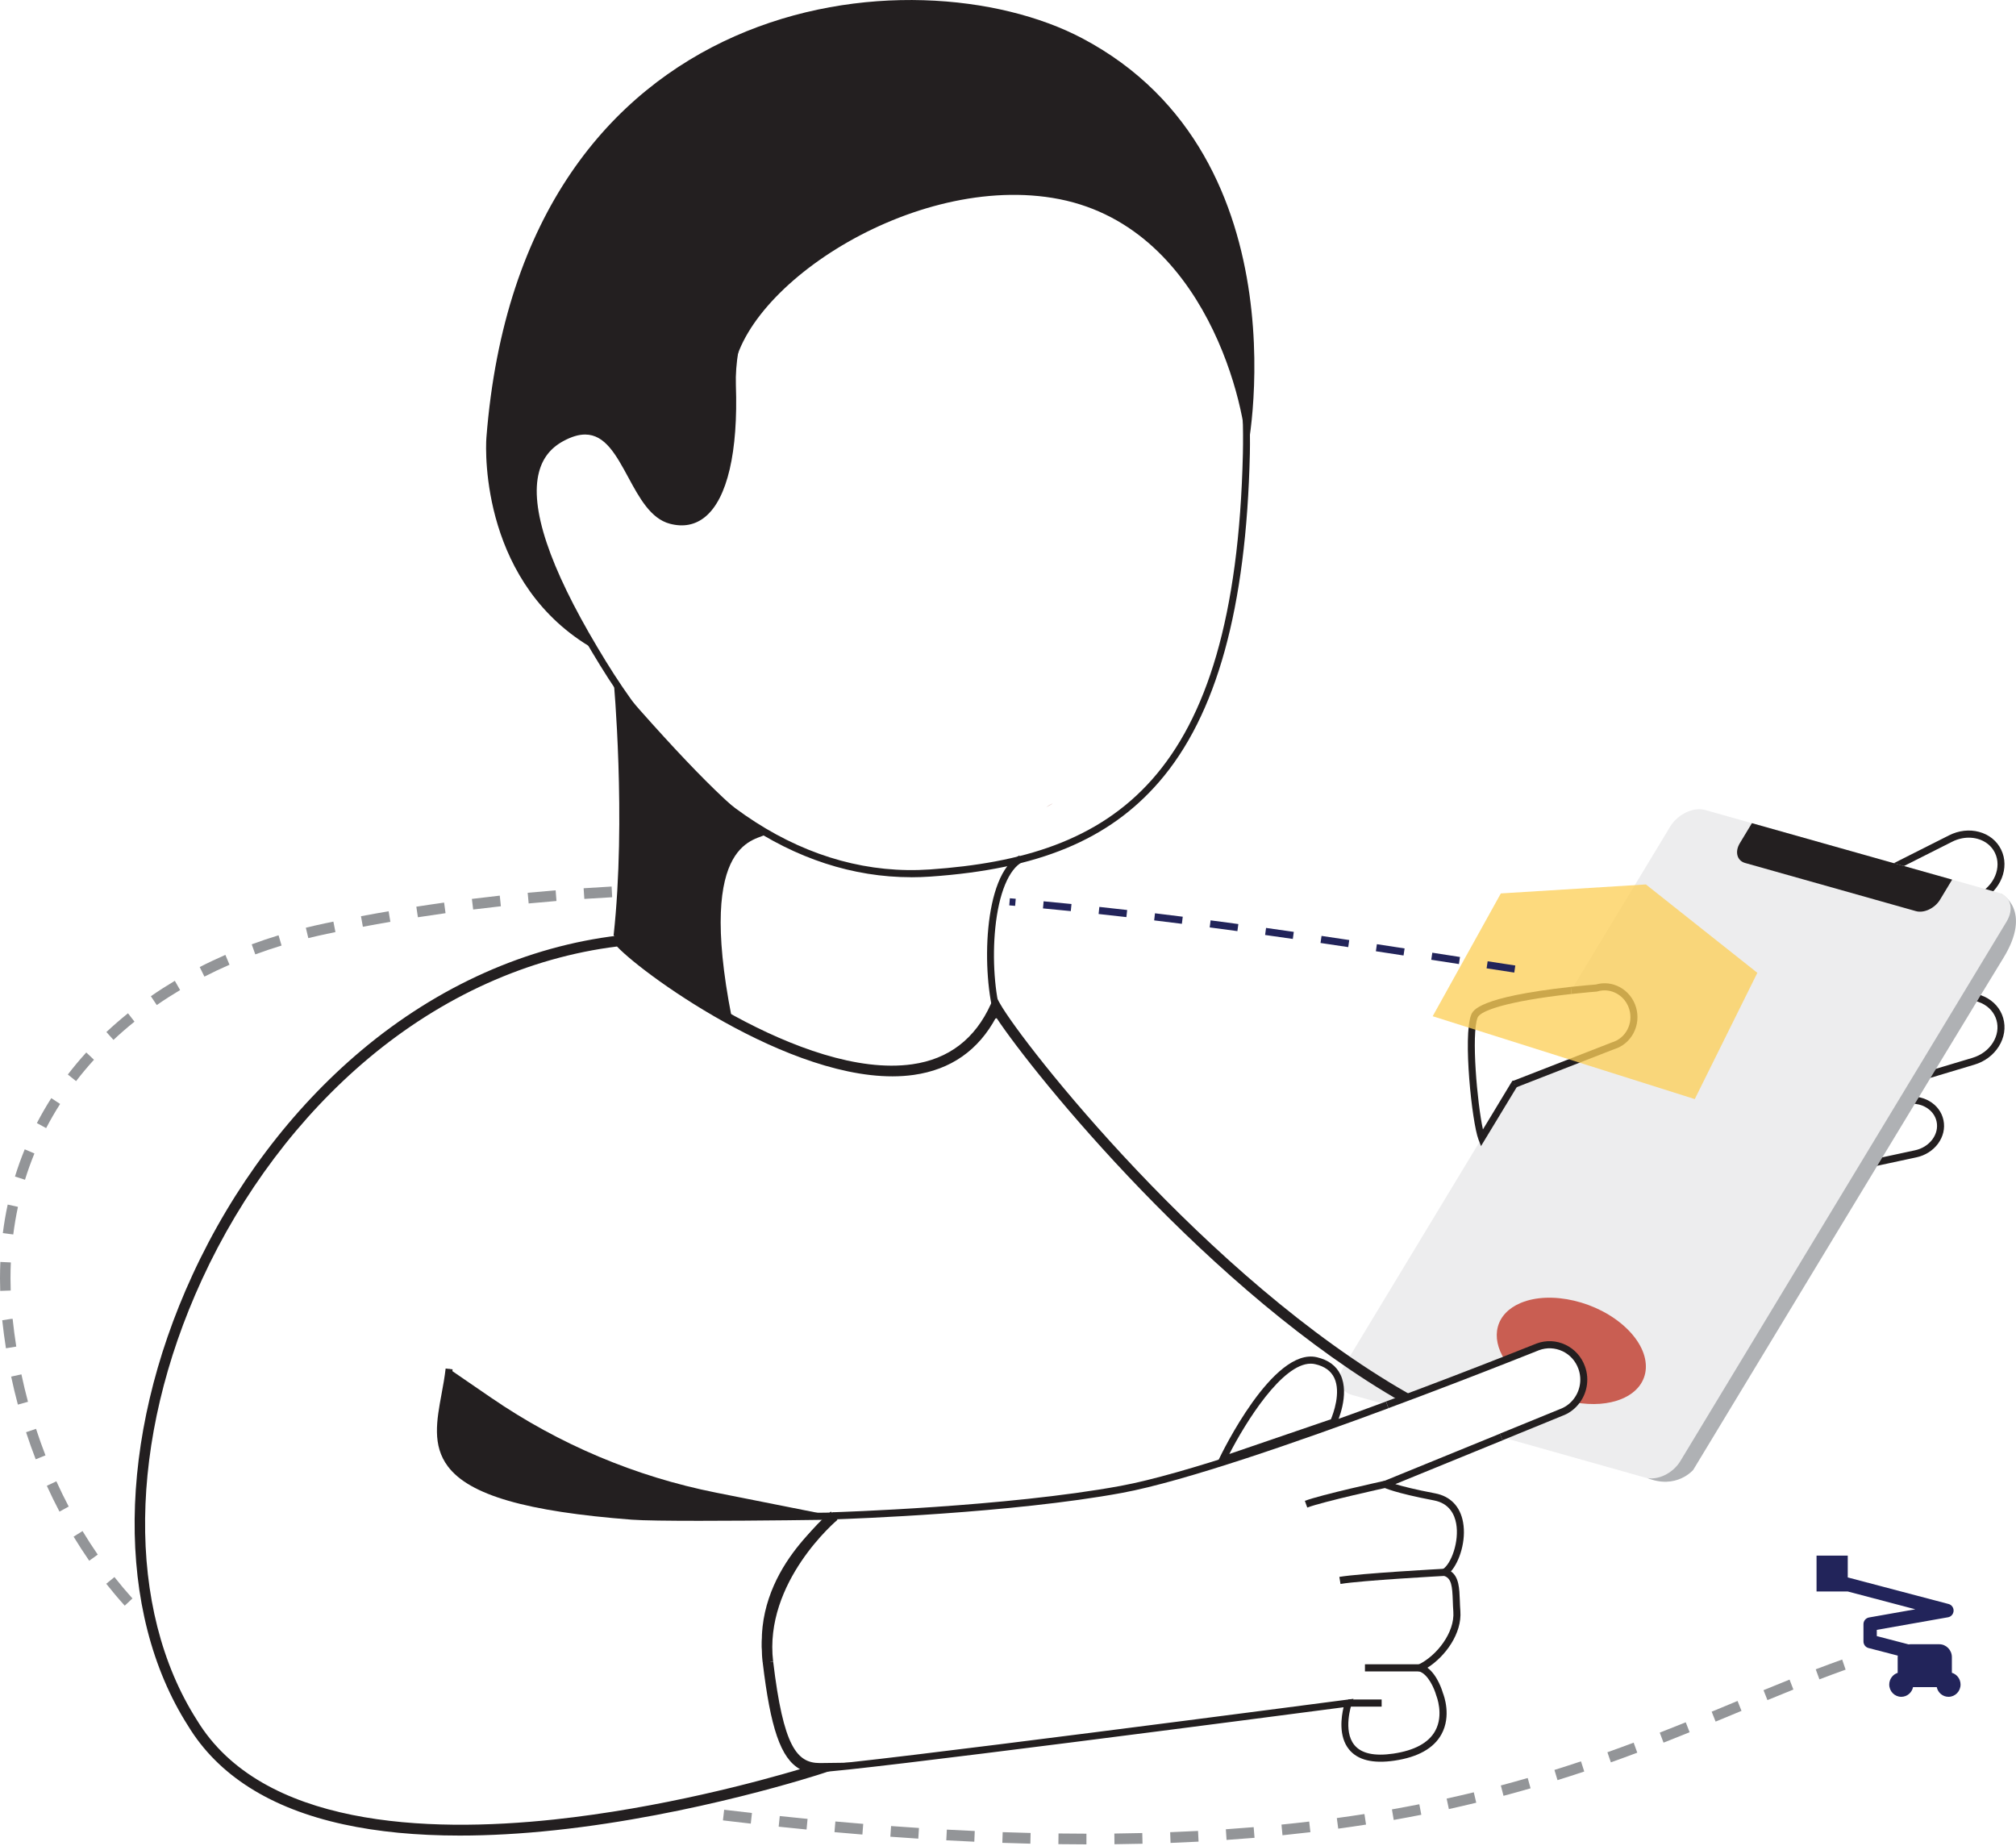 <svg width="461" height="422" viewBox="0 0 461 422" fill="none" xmlns="http://www.w3.org/2000/svg">
<g clip-path="url(#clip0_6136_11740)">
<path d="M422.719 219.983C421.919 219.983 421.119 219.877 420.351 219.673C418.079 219.062 416.287 217.618 415.311 215.604C413.319 211.493 415.407 206.265 419.975 203.965L445.704 190.997C447.896 189.888 450.336 189.61 452.568 190.214C454.84 190.826 456.632 192.269 457.608 194.284C459.608 198.403 457.512 203.622 452.944 205.922L427.215 218.89C425.775 219.616 424.239 219.983 422.719 219.983ZM450.208 191.535C448.936 191.535 447.632 191.845 446.416 192.457L420.687 205.425C416.911 207.325 415.143 211.574 416.751 214.878C417.519 216.46 418.943 217.602 420.767 218.091C422.623 218.589 424.671 218.352 426.519 217.422L452.248 204.454C456.024 202.554 457.792 198.313 456.184 195.002C455.416 193.419 453.992 192.277 452.168 191.788C451.528 191.617 450.872 191.535 450.208 191.535Z" fill="#231F20"/>
<path d="M421.039 252.126C419.655 252.126 418.303 251.832 417.071 251.253C414.935 250.25 413.415 248.513 412.799 246.36C411.527 241.955 414.471 237.184 419.367 235.716L446.904 227.462C449.256 226.761 451.704 226.916 453.8 227.895C455.936 228.898 457.456 230.635 458.072 232.788C458.696 234.941 458.336 237.241 457.072 239.264C455.832 241.246 453.856 242.73 451.504 243.432L423.968 251.686C422.999 251.979 422.007 252.118 421.039 252.118V252.126ZM449.832 228.661C449.008 228.661 448.176 228.784 447.352 229.028L419.815 237.282C415.775 238.497 413.311 242.363 414.335 245.903C414.823 247.599 416.031 248.978 417.743 249.777C419.487 250.593 421.543 250.723 423.52 250.128L451.056 241.874C453.032 241.279 454.696 240.047 455.728 238.391C456.736 236.776 457.024 234.949 456.536 233.253C456.048 231.557 454.84 230.186 453.128 229.379C452.104 228.898 450.984 228.661 449.832 228.661Z" fill="#231F20"/>
<path d="M413.327 269.776C409.839 269.776 406.791 267.598 406.127 264.368C405.343 260.592 408.111 256.791 412.295 255.894L435.415 250.919C437.416 250.487 439.456 250.78 441.144 251.743C442.872 252.73 444.032 254.287 444.416 256.139C444.8 257.99 444.352 259.891 443.168 261.505C442 263.08 440.256 264.189 438.256 264.621L415.135 269.596C414.535 269.727 413.927 269.792 413.343 269.792L413.327 269.776ZM437.224 252.354C436.736 252.354 436.239 252.403 435.743 252.518L412.623 257.493C409.303 258.21 407.095 261.147 407.695 264.034C408.295 266.929 411.479 268.707 414.799 267.989L437.92 263.014C439.544 262.664 440.952 261.775 441.888 260.519C442.792 259.287 443.136 257.852 442.848 256.473C442.56 255.095 441.68 253.92 440.36 253.17C439.424 252.632 438.344 252.363 437.224 252.363V252.354Z" fill="#231F20"/>
<path d="M457.544 204.307C457.544 204.307 464.952 207.978 458.056 219.143C451.448 229.844 387.191 336.092 387.191 336.092C387.191 336.092 383.367 340.643 376.695 337.96C385.927 326.37 447.568 226.533 457.552 204.299L457.544 204.307Z" fill="#AFB1B4"/>
<path d="M458.856 210.71L384.255 334.069C382.527 336.932 378.935 338.628 376.231 337.862L343.278 328.572L357.014 322.961C358.318 322.48 359.414 321.68 360.254 320.677C362.054 318.565 362.702 315.555 361.694 312.741C360.222 308.598 355.734 306.461 351.67 307.962C351.67 307.962 348.838 309.104 344.11 310.955C337.798 313.435 328.102 317.194 317.222 321.224L309.085 318.932C306.381 318.165 305.589 315.229 307.317 312.374L338.83 260.258C339.958 258.398 341.038 256.604 342.014 254.997L343.246 252.958C343.534 252.477 343.806 252.02 344.07 251.596L344.558 250.788C344.63 250.658 344.71 250.536 344.782 250.413L345.374 249.435C345.43 249.337 345.486 249.247 345.542 249.157L345.958 248.472C345.99 248.415 346.03 248.358 346.062 248.301L346.214 248.048C346.27 247.95 346.302 247.901 346.302 247.901H346.31L368.871 239.117C372.399 238.057 374.407 234.24 373.351 230.594C372.295 226.948 368.574 224.852 365.046 225.921C365.046 225.921 362.654 226.1 359.27 226.467L381.919 189.015C383.647 186.152 387.239 184.456 389.943 185.214L457.088 204.152C459.792 204.919 460.584 207.847 458.856 210.71Z" fill="#EDEDEE"/>
<path d="M399.071 197.326L438.096 208.328C439.96 208.858 442.44 207.684 443.632 205.71L446.4 201.127L400.615 188.216L397.847 192.799C396.655 194.773 397.199 196.796 399.063 197.326H399.071Z" fill="#231F20"/>
<path d="M346.598 248.66L346.03 247.135L368.59 238.351C370.15 237.878 371.382 236.85 372.126 235.439C372.87 234.02 373.038 232.38 372.582 230.823C372.126 229.249 371.102 227.96 369.702 227.177C368.334 226.418 366.758 226.247 365.278 226.696L365.11 226.728C365.11 226.728 362.694 226.908 359.358 227.275L359.19 225.652C362.198 225.325 364.454 225.146 364.91 225.113C366.782 224.575 368.75 224.795 370.47 225.75C372.246 226.736 373.543 228.376 374.127 230.366C374.695 232.34 374.487 234.411 373.543 236.214C372.591 238.016 371.014 239.329 369.102 239.9L346.606 248.668L346.598 248.66Z" fill="#231F20"/>
<path d="M338.67 262.076L338.086 260.551C336.574 256.604 334.526 236.915 336.398 232.079C336.79 231.067 337.982 228.001 359.182 225.652L359.358 227.275C344.43 228.93 338.478 231.149 337.886 232.674C336.398 236.515 337.798 252.281 339.102 258.243L339.67 257.305C340.246 256.351 340.806 255.429 341.334 254.565L342.646 252.387C342.902 251.955 343.15 251.539 343.39 251.155C343.486 250.992 343.59 250.813 343.694 250.65L343.87 250.364C343.902 250.299 343.958 250.209 344.014 250.128L344.686 249.01C344.726 248.937 344.782 248.855 344.83 248.774C345.014 248.464 345.158 248.227 345.278 248.032L345.326 247.95C345.398 247.82 345.454 247.73 345.502 247.665C345.582 247.526 345.63 247.461 345.63 247.461L345.87 247.102H346.302V247.918L346.966 248.366L346.846 248.562C346.846 248.562 346.79 248.652 346.758 248.701L346.622 248.929C346.502 249.108 346.374 249.329 346.222 249.59C346.142 249.712 346.102 249.777 346.062 249.851L345.366 251.001C345.326 251.066 345.286 251.131 345.246 251.196L345.046 251.523C344.95 251.686 344.846 251.849 344.742 252.028C344.494 252.42 344.254 252.827 343.998 253.252L342.678 255.437C342.15 256.302 341.598 257.224 341.014 258.178L338.646 262.085L338.67 262.076Z" fill="#231F20"/>
<path opacity="0.77" d="M401.855 222.438L376.367 202.228L343.198 204.283L327.614 232.364L387.543 251.31L401.855 222.438Z" fill="#FDCF59"/>
<path d="M370.894 319.837C367.862 321.118 364.078 321.338 360.254 320.677C362.054 318.565 362.702 315.555 361.694 312.741C360.222 308.598 355.734 306.461 351.67 307.962C351.67 307.962 348.838 309.104 344.11 310.955C340.742 305.735 342.006 300.336 347.734 297.922C354.646 295.018 365.438 297.563 371.83 303.615C378.223 309.667 377.807 316.934 370.894 319.837Z" fill="#C95E52"/>
<path d="M227.508 232.927C224.444 222.805 224.7 200.091 233.084 195.613L233.828 197.057C230.676 198.737 228.404 204.242 227.596 212.162C226.876 219.217 227.444 227.177 229.036 232.446L227.508 232.927Z" fill="#231F20"/>
<path d="M239.268 184.562C239.516 184.35 239.764 184.179 240.012 184.04C241.132 183.444 240.796 183.787 239.268 184.562Z" fill="#DDC2BE"/>
<path d="M285.005 103.769C285.221 94.381 276.101 50.999 240.668 45.249C207.108 39.801 166.763 67.581 167.467 88.052C168.179 108.524 163.443 121.63 153.371 118.971C143.291 116.304 142.995 92.106 128.354 100.188C114.586 107.789 125.698 131.287 135.946 148.48C110.258 133.864 110.946 103.646 111.226 100.049C119.266 -2.732 209.252 -11.451 247.516 8.776C299.389 36.204 285.013 105.824 285.005 103.769Z" fill="#231F20"/>
<path d="M208.388 200.58C181.659 200.58 156.531 183.526 137.21 152.109C136.57 151.073 135.914 149.997 135.266 148.904C123.842 129.737 119.41 116.198 121.714 107.512C122.658 103.948 124.77 101.248 127.978 99.47C137.426 94.259 141.498 101.77 145.082 108.401C147.427 112.724 149.851 117.202 153.571 118.188C156.139 118.865 158.379 118.441 160.235 116.916C164.827 113.156 167.171 102.651 166.667 88.085C166.003 68.845 183.307 30.373 218.748 25.43C252.516 20.724 279.677 60.746 279.949 61.154L280.005 61.243C286.301 74.048 285.877 100.784 285.805 103.785C284.981 139.092 278.189 163.625 265.037 178.796C253.548 192.049 237.428 198.721 212.772 200.433C211.308 200.531 209.844 200.588 208.388 200.588V200.58ZM133.794 99.356C132.338 99.356 130.682 99.829 128.738 100.898C125.882 102.472 124.09 104.772 123.258 107.928C121.106 116.043 125.602 129.542 136.634 148.047C137.282 149.14 137.93 150.201 138.562 151.236C158.611 183.836 184.939 200.727 212.668 198.802C254.348 195.907 282.461 178.624 284.213 103.744C284.461 93.003 283.557 72.148 278.605 62.018C277.581 60.509 251.268 22.527 218.98 27.037C184.483 31.849 167.635 69.293 168.275 88.019C168.811 103.328 166.315 114.037 161.251 118.18C158.979 120.04 156.259 120.57 153.179 119.754C148.787 118.596 146.194 113.809 143.69 109.184C140.882 104.005 138.37 99.356 133.802 99.356H133.794Z" fill="#231F20"/>
<path d="M174.411 380.232C172.075 360.666 189.251 346.222 189.987 345.618L191.499 347.518C191.331 347.657 174.619 361.726 176.795 379.93L174.411 380.224V380.232Z" fill="#231F20"/>
<path d="M105.114 419.707C95.274 419.707 86.401 418.851 78.577 417.146C61.833 413.5 49.865 405.915 43.009 394.619C26.36 368.528 26.736 329.004 44.017 291.503C53.313 271.333 66.689 253.57 82.697 240.129C100.178 225.456 120.482 216.387 141.418 213.907L142.05 213.834L142.466 214.331C147.307 220.122 183.715 246.865 208.588 243.35C216.932 242.176 222.98 237.551 226.564 229.607L227.532 227.454L228.692 229.509C233.764 238.497 275.869 292.311 321.998 318.597L320.83 320.734C276.813 295.655 236.388 245.65 227.78 232.609C223.748 240.153 217.42 244.582 208.924 245.781C183.827 249.32 147.539 223.262 141.09 216.419C120.826 218.947 101.178 227.797 84.225 242.021C68.489 255.233 55.337 272.704 46.193 292.547C29.264 329.29 28.816 367.9 45.033 393.306C59.849 417.701 97.602 419.136 126.666 416.037C151.147 413.427 173.739 407.261 182.939 404.521C178.483 402.066 176.187 394.994 174.419 380.224L176.803 379.93C179.131 399.439 182.235 403.126 187.483 403.126C187.531 403.126 187.579 403.126 187.635 403.126L195.531 403.028L188.019 405.516C187.731 405.614 158.947 415.058 126.954 418.476C119.234 419.299 111.946 419.707 105.122 419.707H105.114Z" fill="#231F20"/>
<path d="M343.574 329.322L342.982 327.805L356.718 322.194C357.87 321.77 358.878 321.06 359.646 320.139C361.318 318.173 361.814 315.449 360.942 313.01C360.302 311.208 359.014 309.773 357.318 308.965C355.622 308.158 353.71 308.068 351.942 308.72C351.942 308.72 349.11 309.862 344.398 311.706C338.094 314.185 328.302 317.977 317.493 321.982L316.949 320.449C327.742 316.452 337.526 312.66 343.822 310.189C348.542 308.337 351.374 307.195 351.374 307.195C353.558 306.388 355.902 306.494 357.99 307.489C360.078 308.484 361.662 310.246 362.446 312.456C363.518 315.449 362.91 318.801 360.854 321.207C359.902 322.341 358.67 323.214 357.286 323.719L343.574 329.322Z" fill="#231F20"/>
<path d="M187.635 405.173C180.163 405.173 176.963 398.852 174.443 379.164C171.867 359.067 190.099 346.034 190.283 345.912L190.475 345.773H190.707C191.099 345.757 230.148 344.558 256.285 339.746C270.565 337.111 297.149 327.805 316.942 320.465L317.486 321.998C297.637 329.363 270.957 338.702 256.573 341.353C231.404 345.993 194.379 347.282 191.003 347.396C189.123 348.799 173.715 360.935 176.027 378.96C178.683 399.749 182.019 403.55 187.635 403.55C194.275 403.55 307.077 388.755 308.213 388.608L309.501 388.437L309.069 389.685C309.045 389.742 307.037 395.696 309.686 398.975C311.27 400.94 314.278 401.609 318.63 400.965C323.462 400.247 326.678 398.502 328.19 395.769C330.222 392.091 328.462 387.76 328.446 387.719L328.414 387.621C328.054 386.308 326.63 382.76 324.462 382.149L322.366 381.562L324.334 380.624C328.494 378.642 332.702 373.291 332.334 368.488C332.27 367.647 332.238 366.832 332.214 366.041C332.094 362.713 331.942 360.805 330.11 360.299L328.326 359.81L329.902 358.823C331.878 357.583 333.726 352.404 332.982 348.35C332.614 346.311 331.43 343.742 327.918 343.073C318.886 341.353 316.526 340.178 316.43 340.129L314.838 339.314L342.998 327.814L343.59 329.331L319.07 339.346C320.702 339.844 323.542 340.578 328.214 341.467C331.654 342.127 333.91 344.46 334.558 348.057C335.318 352.208 333.774 357.037 331.782 359.304C333.63 360.576 333.718 363.219 333.822 365.992C333.846 366.758 333.878 367.55 333.942 368.365C334.334 373.455 330.542 378.723 326.414 381.333C328.726 383.046 329.814 386.626 329.958 387.124C330.182 387.695 331.926 392.352 329.614 396.552C327.854 399.758 324.238 401.78 318.886 402.571C313.942 403.305 310.438 402.441 308.469 399.994C306.053 396.993 306.717 392.523 307.237 390.37C294.349 392.058 194.107 405.165 187.659 405.165L187.635 405.173Z" fill="#231F20"/>
<path d="M315.942 388.592H308.317V390.223H315.942V388.592Z" fill="#231F20"/>
<path d="M324.67 380.542H312.125V382.173H324.67V380.542Z" fill="#231F20"/>
<path d="M306.533 362.167L306.269 360.56C311.029 359.752 329.478 358.741 330.262 358.7L330.35 360.332C330.158 360.34 311.205 361.375 306.533 362.175V362.167Z" fill="#231F20"/>
<path d="M298.933 344.705L298.381 343.171C302.165 341.752 316.021 338.718 316.605 338.588L316.941 340.186C316.797 340.219 302.613 343.326 298.933 344.705Z" fill="#231F20"/>
<path d="M277.965 335.26L278.797 333.515C279.293 332.471 291.085 307.986 301.133 310.335C303.757 310.947 305.581 312.301 306.549 314.356C308.709 318.924 305.773 325.269 305.645 325.538L305.501 325.848L277.957 335.268L277.965 335.26ZM299.733 311.803C293.133 311.803 284.813 325.261 281.109 332.463L304.341 324.519C304.869 323.263 306.693 318.41 305.109 315.058C304.357 313.475 302.901 312.415 300.773 311.926C300.429 311.844 300.085 311.803 299.733 311.803Z" fill="#231F20"/>
<path d="M159.891 347.739C153.011 347.739 147.002 347.673 144.474 347.478C120.338 345.618 107.37 341.866 102.426 335.309C98.802 330.497 99.85 324.788 100.97 318.744C101.322 316.852 101.682 314.886 101.906 312.913L103.498 313.1C103.266 315.139 102.898 317.121 102.546 319.046C101.458 324.967 100.514 330.081 103.706 334.314C108.282 340.39 121.274 344.052 144.602 345.846C151.963 346.409 190.347 345.846 190.739 345.846L190.763 347.478C189.723 347.494 173.187 347.739 159.907 347.739H159.891Z" fill="#231F20"/>
<path d="M446.336 382.475V378.911C446.336 377.28 445.04 375.958 443.44 375.958H436.832C436.696 375.958 436.567 375.967 436.439 375.991L429.167 374.099V372.672L445.464 369.792C446.168 369.67 446.696 369.058 446.728 368.324C446.76 367.59 446.28 366.938 445.584 366.758L422.527 360.682V355.699H415.391V363.896H422.527L437.976 367.966L427.383 369.841C426.655 369.972 426.119 370.616 426.119 371.375V375.314C426.119 376.024 426.591 376.643 427.271 376.823L433.967 378.56C433.951 378.682 433.943 378.797 433.943 378.919V382.5C432.831 382.858 432.015 383.919 432.015 385.175C432.015 386.724 433.247 387.98 434.767 387.98C436.087 387.98 437.192 387.034 437.456 385.77H442.88C443.144 387.034 444.248 387.98 445.568 387.98C447.088 387.98 448.32 386.724 448.32 385.175C448.32 383.894 447.48 382.826 446.336 382.483V382.475Z" fill="#22245A"/>
<path d="M248.436 421.722C246.324 421.722 244.188 421.705 242.02 421.673L242.052 419.226C244.212 419.25 246.34 419.267 248.436 419.275V421.722ZM254.844 421.689L254.82 419.242C256.98 419.218 259.108 419.177 261.205 419.128L261.261 421.575C259.156 421.624 257.02 421.665 254.852 421.689H254.844ZM235.612 421.559C233.5 421.51 231.364 421.444 229.204 421.371L229.284 418.924C231.436 418.998 233.564 419.063 235.668 419.112L235.612 421.559ZM267.669 421.379L267.581 418.932C269.741 418.851 271.861 418.753 273.957 418.647L274.077 421.094C271.973 421.208 269.837 421.298 267.669 421.387V421.379ZM222.788 421.11C220.676 421.012 218.548 420.906 216.388 420.792L216.516 418.345C218.668 418.467 220.796 418.573 222.9 418.663L222.796 421.11H222.788ZM280.477 420.702L280.317 418.264C282.469 418.117 284.589 417.954 286.677 417.782L286.877 420.221C284.781 420.392 282.645 420.555 280.477 420.702ZM209.988 420.409C207.884 420.27 205.748 420.123 203.596 419.968L203.764 417.529C205.916 417.684 208.036 417.831 210.14 417.97L209.988 420.409ZM293.269 419.634L293.037 417.195C295.173 416.983 297.309 416.747 299.373 416.502L299.653 418.932C297.565 419.177 295.421 419.414 293.269 419.634ZM197.203 419.471C195.099 419.299 192.971 419.112 190.819 418.924L191.027 416.485C193.171 416.681 195.291 416.861 197.395 417.032L197.203 419.471ZM184.435 418.321C182.331 418.117 180.203 417.896 178.059 417.676L178.307 415.246C180.451 415.474 182.571 415.686 184.667 415.89L184.435 418.329V418.321ZM306.013 418.125L305.693 415.703C307.797 415.417 309.917 415.107 312.005 414.781L312.373 417.195C310.277 417.521 308.133 417.839 306.021 418.125H306.013ZM171.683 416.975C169.579 416.738 167.459 416.494 165.315 416.233L165.595 413.802C167.731 414.055 169.851 414.308 171.947 414.544L171.683 416.975ZM318.702 416.135L318.294 413.721C320.39 413.345 322.502 412.954 324.558 412.546L325.014 414.952C322.942 415.36 320.814 415.76 318.702 416.135ZM331.31 413.639L330.806 411.249C332.878 410.793 334.966 410.311 337.014 409.814L337.574 412.195C335.51 412.701 333.398 413.182 331.31 413.647V413.639ZM343.806 410.613L343.198 408.248C345.23 407.71 347.302 407.131 349.342 406.543L349.998 408.9C347.934 409.496 345.854 410.075 343.798 410.621L343.806 410.613ZM356.158 407.041L355.454 404.7C357.43 404.08 359.478 403.42 361.526 402.735L362.27 405.059C360.206 405.752 358.142 406.413 356.15 407.033L356.158 407.041ZM368.358 402.963L367.566 400.655C369.542 399.953 371.566 399.211 373.566 398.461L374.398 400.753C372.382 401.511 370.35 402.253 368.358 402.963ZM380.399 398.453L379.535 396.169C381.551 395.378 383.527 394.587 385.479 393.804L386.367 396.079C384.407 396.87 382.415 397.67 380.399 398.461V398.453ZM392.311 393.649L391.407 391.381C392.983 390.729 394.543 390.085 396.087 389.44L397.327 388.926L398.231 391.194L396.991 391.708C395.439 392.352 393.879 392.996 392.303 393.649H392.311ZM404.159 388.731L403.263 386.463C405.255 385.64 407.239 384.832 409.215 384.041L410.095 386.317C408.127 387.108 406.151 387.907 404.167 388.731H404.159ZM416.047 383.984L415.207 381.692C417.279 380.901 419.311 380.151 421.247 379.457L422.039 381.765C420.119 382.451 418.103 383.201 416.047 383.984ZM28.52 367.134C27.064 365.527 25.648 363.839 24.296 362.134L26.169 360.601C27.488 362.273 28.872 363.912 30.288 365.486L28.52 367.142V367.134ZM20.4 356.865C19.168 355.079 17.968 353.228 16.832 351.36L18.872 350.079C19.976 351.906 21.152 353.717 22.352 355.462L20.392 356.873L20.4 356.865ZM13.6 345.634C12.592 343.718 11.624 341.736 10.712 339.73L12.888 338.702C13.776 340.659 14.728 342.6 15.712 344.476L13.6 345.634ZM8.168 333.678C7.384 331.655 6.64 329.567 5.96 327.479L8.24 326.704C8.904 328.743 9.632 330.791 10.4 332.772L8.168 333.67V333.678ZM4.088 321.166C3.52 319.054 3.008 316.901 2.552 314.764L4.896 314.25C5.344 316.346 5.848 318.459 6.4 320.522L4.088 321.166ZM1.36 308.288C1.024 306.176 0.744 304.014 0.512 301.878L2.4 301.584L2.888 301.551C3.12 303.705 3.392 305.825 3.72 307.897L1.352 308.288H1.36ZM0.048 295.165C0.016 294.211 0 293.257 0 292.311C0 291.046 0.032 289.782 0.08 288.543L2.48 288.657C2.424 289.856 2.4 291.087 2.4 292.311C2.4 293.224 2.416 294.154 2.448 295.084L0.048 295.165ZM3.024 282.262L0.648 281.953C0.928 279.759 1.296 277.565 1.76 275.428L4.104 275.95C3.664 278.013 3.304 280.142 3.032 282.271L3.024 282.262ZM5.712 269.751L3.424 269.017C4.072 266.913 4.824 264.817 5.656 262.794L7.872 263.74C7.072 265.698 6.344 267.72 5.712 269.759V269.751ZM10.552 257.941L8.432 256.799C9.44 254.866 10.544 252.942 11.728 251.09L13.744 252.42C12.6 254.214 11.528 256.074 10.552 257.941ZM17.4 247.2L15.512 245.691C16.832 243.97 18.248 242.274 19.728 240.651L21.488 242.314C20.056 243.889 18.68 245.528 17.4 247.2ZM25.952 237.78L24.328 235.977C25.896 234.509 27.561 233.066 29.265 231.687L30.753 233.604C29.088 234.941 27.473 236.344 25.952 237.772V237.78ZM35.849 229.811L34.497 227.789C36.257 226.565 38.105 225.383 39.977 224.265L41.185 226.378C39.353 227.471 37.561 228.62 35.841 229.811H35.849ZM46.745 223.303L45.665 221.117C47.569 220.138 49.545 219.209 51.537 218.336L52.481 220.587C50.537 221.435 48.609 222.349 46.745 223.303ZM58.377 218.222L57.561 215.922C59.569 215.179 61.633 214.486 63.697 213.858L64.385 216.199C62.361 216.819 60.337 217.504 58.369 218.222H58.377ZM70.505 214.511L69.937 212.129C71.361 211.778 72.801 211.444 74.233 211.142C74.897 211.004 75.569 210.865 76.233 210.726L76.705 213.124C76.041 213.263 75.377 213.401 74.713 213.54C73.313 213.834 71.889 214.16 70.497 214.502L70.505 214.511ZM82.977 211.901L82.545 209.495C84.65 209.095 86.761 208.72 88.865 208.361L89.266 210.775C87.169 211.134 85.073 211.509 82.985 211.909L82.977 211.901ZM95.562 209.739L95.202 207.317C97.322 206.991 99.434 206.673 101.554 206.379L101.882 208.801C99.778 209.095 97.674 209.405 95.57 209.731L95.562 209.739ZM108.202 207.97L107.906 205.539C110.034 205.27 112.154 205.025 114.282 204.789L114.538 207.219C112.426 207.448 110.314 207.7 108.202 207.961V207.97ZM120.89 206.575L120.666 204.136C122.794 203.932 124.93 203.745 127.058 203.573L127.25 206.012C125.13 206.183 123.01 206.371 120.89 206.575ZM133.618 205.539L133.458 203.1C135.594 202.954 137.73 202.823 139.858 202.709L139.986 205.156C137.858 205.27 135.738 205.4 133.61 205.539H133.618Z" fill="#939598"/>
<path d="M346.27 222.381L339.942 221.411L340.182 219.796L346.51 220.766L346.27 222.381ZM333.614 220.432L327.286 219.453L327.526 217.838L333.854 218.817L333.614 220.432ZM320.95 218.474C318.83 218.148 316.726 217.83 314.622 217.504L314.854 215.889C316.958 216.207 319.07 216.533 321.19 216.86L320.95 218.474ZM308.293 216.558C306.181 216.24 304.069 215.93 301.965 215.612L302.197 213.997C304.309 214.307 306.421 214.625 308.533 214.943L308.301 216.558H308.293ZM295.629 214.69C293.517 214.388 291.405 214.086 289.293 213.785L289.509 212.17C291.621 212.463 293.733 212.765 295.853 213.075L295.629 214.69ZM282.957 212.904C280.845 212.618 278.733 212.333 276.621 212.056L276.829 210.441C278.949 210.718 281.061 211.004 283.173 211.289L282.957 212.904ZM270.269 211.232C268.157 210.963 266.045 210.702 263.925 210.449L264.109 208.826C266.237 209.079 268.349 209.348 270.461 209.609L270.261 211.224L270.269 211.232ZM257.573 209.699C255.46 209.454 253.348 209.217 251.22 208.989L251.388 207.366C253.516 207.594 255.637 207.831 257.749 208.076L257.573 209.699ZM244.868 208.328C242.756 208.116 240.636 207.904 238.5 207.709L238.644 206.085C240.78 206.289 242.908 206.493 245.02 206.705L244.86 208.328H244.868ZM232.132 207.129L230.788 207.015L230.924 205.392L232.268 205.506L232.132 207.129Z" fill="#22245A"/>
<path d="M140.314 155.502C157.235 175.011 167.755 185.565 175.419 190.622C173.395 192.351 159.131 190.915 167.299 232.519C164.091 234.737 140.33 213.915 140.314 213.891C143.243 187.09 140.314 155.502 140.314 155.502Z" fill="#231F20"/>
<path d="M190.739 346.662C190.739 346.662 152.011 347.241 144.531 346.662C90.53 342.511 100.874 329.004 102.698 313.002L112.306 319.592C127.842 330.252 145.323 337.633 163.699 341.287L190.739 346.662Z" fill="#231F20"/>
</g>
<defs>
<clipPath id="clip0_6136_11740">
<rect width="461" height="421.722" fill="white"/>
</clipPath>
</defs>
</svg>
